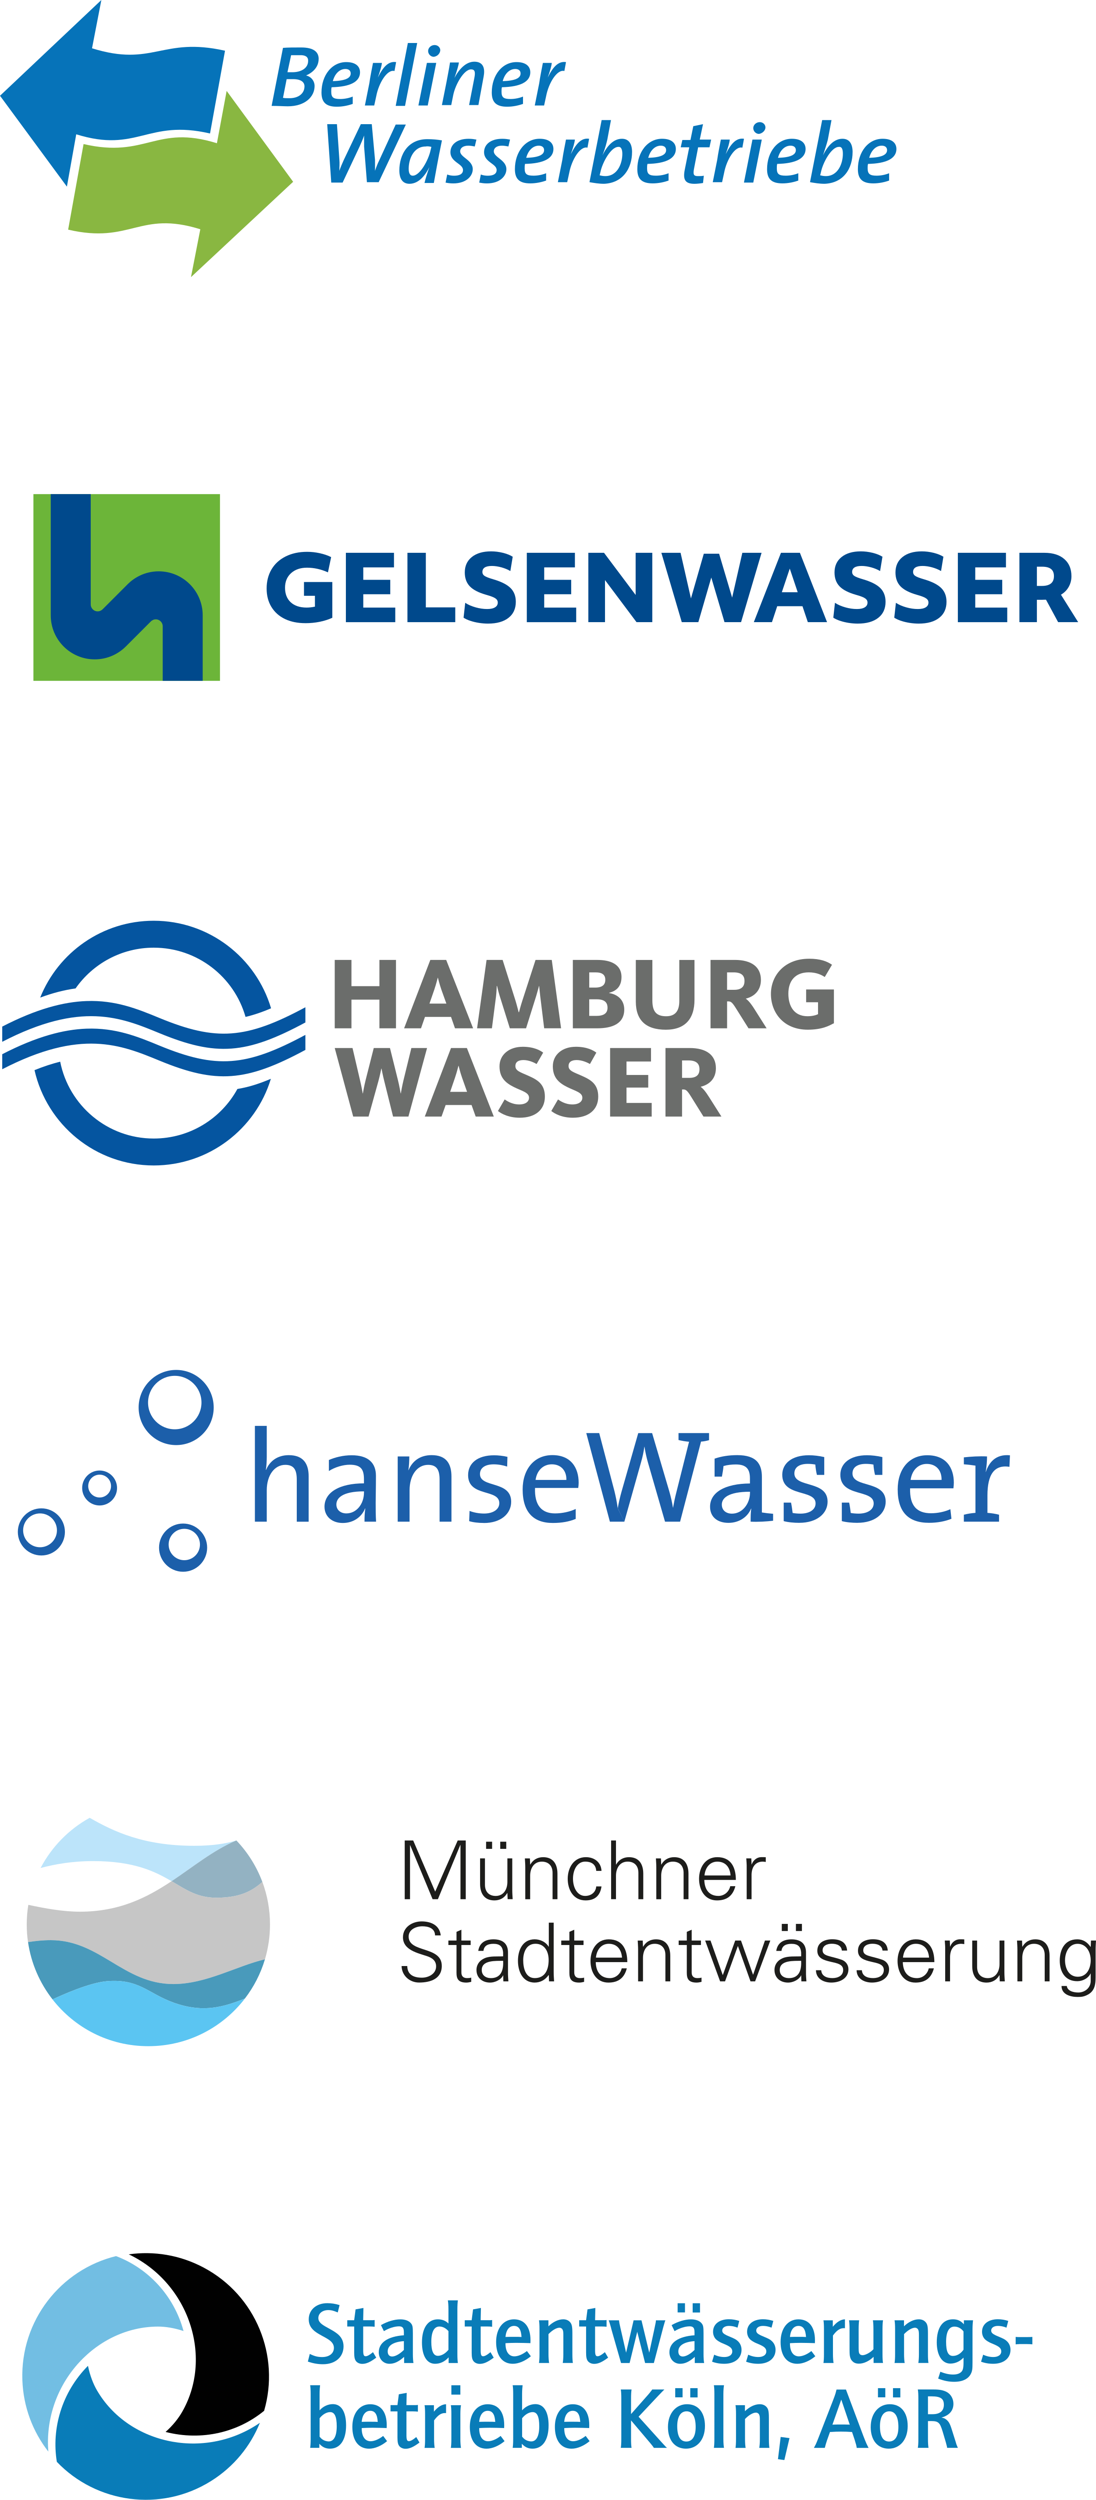 <?xml version="1.0" encoding="UTF-8"?>
<svg id="a" data-name="Ebene 1" xmlns="http://www.w3.org/2000/svg" width="173.57mm" height="395.57mm" viewBox="0 0 492 1121.29">
  <g>
    <g>
      <rect x="15" y="221.64" width="83.75" height="83.75" fill="#6cb539" stroke-width="0"/>
      <path d="M46.01,273.34c-.56.55-1.33.89-2.17.89-1.72,0-3.11-1.39-3.11-3.11v-49.48h-17.95v54.38c0,10.9,8.84,19.74,19.74,19.74,5.84,0,10.65-2.52,13.87-5.69,0,0,11.35-11.36,11.39-11.39.56-.53,1.31-.87,2.15-.87,1.72,0,3.11,1.39,3.11,3.11v24.46h17.95v-29.37c0-10.9-8.84-19.74-19.74-19.74-6.49,0-11.18,3.08-13.76,5.6l-11.46,11.46Z" fill="#00498c" stroke-width="0"/>
    </g>
    <g>
      <path d="M137.03,279.52c-3.46,0-6.5-.62-9.1-1.86-2.6-1.24-4.63-3.04-6.07-5.38-1.45-2.35-2.17-5.12-2.17-8.31s.73-6.11,2.19-8.57c1.46-2.47,3.56-4.4,6.32-5.79,2.75-1.39,5.98-2.09,9.69-2.09,1.88,0,3.78.21,5.69.63,1.91.42,3.6,1,5.07,1.74l-1.43,6.84c-3.08-1.39-6.22-2.09-9.41-2.09-2.97,0-5.36.82-7.16,2.46-1.8,1.64-2.7,3.82-2.7,6.55s.86,4.96,2.58,6.53c1.72,1.57,4.09,2.35,7.12,2.35,1.2,0,2.44-.14,3.72-.41v-4.87h-4.91v-6.18h12.72v16.04c-3.6,1.61-7.65,2.42-12.15,2.42Z" fill="#00498c" stroke-width="0"/>
      <path d="M155.26,247.96h21.6v6.55h-13.78v5.57h12.11v6.47h-12.11v5.98h14.36v6.55h-22.17v-31.11Z" fill="#00498c" stroke-width="0"/>
      <path d="M182.9,247.96h8.26v24.48h13.21v6.63h-21.47v-31.11Z" fill="#00498c" stroke-width="0"/>
      <path d="M219.07,279.72c-1.34,0-2.7-.11-4.09-.33-1.39-.22-2.69-.53-3.91-.94-1.21-.41-2.2-.87-2.97-1.39l.74-6.67c1.28.85,2.82,1.52,4.62,2.03,1.8.51,3.54.76,5.24.76,1.53,0,2.7-.25,3.52-.76.82-.5,1.23-1.22,1.23-2.15,0-.55-.17-1.01-.51-1.39-.34-.38-.89-.74-1.64-1.06-.75-.33-1.81-.68-3.17-1.06-3.35-.96-5.77-2.22-7.26-3.79-1.49-1.57-2.23-3.64-2.23-6.2,0-2.92,1.06-5.23,3.17-6.92,2.11-1.69,5-2.54,8.65-2.54,1.74,0,3.5.22,5.26.65s3.24,1.02,4.44,1.76l-1.06,6.43c-1.12-.68-2.45-1.23-3.99-1.66-1.54-.42-2.98-.63-4.31-.63-2.84,0-4.25.9-4.25,2.7,0,.74.32,1.32.96,1.76.64.44,1.89.93,3.74,1.47,3.68,1.06,6.32,2.38,7.91,3.95,1.59,1.57,2.39,3.64,2.39,6.2,0,3.08-1.1,5.48-3.29,7.2-2.2,1.72-5.26,2.58-9.18,2.58Z" fill="#00498c" stroke-width="0"/>
      <path d="M236.48,247.96h21.6v6.55h-13.78v5.57h12.11v6.47h-12.11v5.98h14.36v6.55h-22.17v-31.11Z" fill="#00498c" stroke-width="0"/>
      <path d="M264.12,247.96h7.03l14.19,18.91v-18.91h7.48v31.11h-7.08l-14.15-18.87v18.87h-7.48v-31.11Z" fill="#00498c" stroke-width="0"/>
      <path d="M296.88,247.96h8.63l4.66,20.47,5.77-20.06h6.87l5.85,19.69,4.58-20.1h8.63l-9.2,31.11h-7.44l-5.93-20.02-5.81,20.02h-7.44l-9.16-31.11Z" fill="#00498c" stroke-width="0"/>
      <path d="M350.57,247.96h8.51l12.19,31.11h-8.63l-2.41-7.16h-11.33l-2.37,7.16h-8.14l12.19-31.11ZM358.09,265.64l-3.56-10.6-3.56,10.6h7.12Z" fill="#00498c" stroke-width="0"/>
      <path d="M385.05,279.72c-1.34,0-2.7-.11-4.09-.33-1.39-.22-2.69-.53-3.91-.94-1.21-.41-2.2-.87-2.97-1.39l.74-6.67c1.28.85,2.82,1.52,4.62,2.03,1.8.51,3.54.76,5.24.76,1.53,0,2.7-.25,3.52-.76.82-.5,1.23-1.22,1.23-2.15,0-.55-.17-1.01-.51-1.39-.34-.38-.89-.74-1.64-1.06-.75-.33-1.81-.68-3.17-1.06-3.35-.96-5.77-2.22-7.26-3.79-1.49-1.57-2.23-3.64-2.23-6.2,0-2.92,1.06-5.23,3.17-6.92,2.11-1.69,5-2.54,8.65-2.54,1.74,0,3.5.22,5.26.65s3.24,1.02,4.44,1.76l-1.06,6.43c-1.12-.68-2.45-1.23-3.99-1.66-1.54-.42-2.98-.63-4.31-.63-2.84,0-4.25.9-4.25,2.7,0,.74.32,1.32.96,1.76.64.44,1.89.93,3.74,1.47,3.68,1.06,6.32,2.38,7.91,3.95,1.59,1.57,2.39,3.64,2.39,6.2,0,3.08-1.1,5.48-3.29,7.2-2.2,1.72-5.26,2.58-9.18,2.58Z" fill="#00498c" stroke-width="0"/>
      <path d="M412.41,279.72c-1.34,0-2.7-.11-4.09-.33-1.39-.22-2.69-.53-3.91-.94-1.21-.41-2.2-.87-2.97-1.39l.74-6.67c1.28.85,2.82,1.52,4.62,2.03,1.8.51,3.54.76,5.24.76,1.53,0,2.7-.25,3.52-.76.82-.5,1.23-1.22,1.23-2.15,0-.55-.17-1.01-.51-1.39-.34-.38-.89-.74-1.64-1.06-.75-.33-1.81-.68-3.17-1.06-3.35-.96-5.77-2.22-7.26-3.79-1.49-1.57-2.23-3.64-2.23-6.2,0-2.92,1.06-5.23,3.17-6.92,2.11-1.69,5-2.54,8.65-2.54,1.74,0,3.5.22,5.26.65,1.76.44,3.24,1.02,4.44,1.76l-1.06,6.43c-1.12-.68-2.45-1.23-3.99-1.66-1.54-.42-2.98-.63-4.31-.63-2.84,0-4.25.9-4.25,2.7,0,.74.32,1.32.96,1.76.64.44,1.89.93,3.74,1.47,3.68,1.06,6.32,2.38,7.91,3.95,1.59,1.57,2.39,3.64,2.39,6.2,0,3.08-1.1,5.48-3.29,7.2-2.2,1.72-5.26,2.58-9.18,2.58Z" fill="#00498c" stroke-width="0"/>
      <path d="M429.98,247.96h21.6v6.55h-13.78v5.57h12.11v6.47h-12.11v5.98h14.36v6.55h-22.17v-31.11Z" fill="#00498c" stroke-width="0"/>
      <path d="M457.62,247.96h11.21c3.82,0,6.8.94,8.94,2.8,2.14,1.87,3.21,4.44,3.21,7.72,0,1.72-.41,3.31-1.23,4.77-.82,1.46-1.98,2.63-3.48,3.5l7.73,12.32h-9l-5.44-10.07h-.63c-.26,0-.5,0-.74.02-.23.01-.39.02-.47.02h-2.25v10.03h-7.85v-31.11ZM465.47,262.82h2.25c3.6,0,5.4-1.46,5.4-4.38,0-1.45-.44-2.52-1.31-3.21-.87-.7-2.21-1.04-4.01-1.04h-2.33v8.64Z" fill="#00498c" stroke-width="0"/>
    </g>
  </g>
  <g>
    <path d="M94.28,59.88c-28.21-6.55-32.58,8.92-60.06.36l-4.19,23.48L0,42.95,45.5,0l-4.19,21.66c27.48,8.55,31.3-5.28,59.7,1.09l-6.73,37.13Z" fill="#0673b9" stroke-width="0"/>
    <path d="M37.49,64.61c28.21,6.55,32.4-8.92,59.88-.36l4.37-23.48,29.85,40.77-45.86,42.77,4.19-21.48c-27.48-8.55-31.12,6.73-59.33.18l6.92-38.4Z" fill="#89b741" stroke-width="0"/>
    <path d="M182.18,55.87h-4.55l-7.46,16.2c-.73,1.46-1.27,2.91-1.82,4.55h0v-4.91l-1.46-16.02h-4.91l-7.64,16.02c-.73,1.64-1.46,3.28-2,4.91h0c0-1.64.18-3.28,0-5.1l-1.09-15.83h-4.37l1.82,26.21h5.1l7.64-16.2c.73-1.64,1.46-3.28,2-4.91h0v4.91l1.27,16.02h5.28l12.19-25.84Z" fill="#0673b9" stroke-width="0"/>
    <path d="M193.65,65.88l-.36,1.46c-.91,4.37-4.73,11.47-8.01,11.47-1.09,0-1.82-.91-1.82-3.09,0-4.37,2.18-10.01,7.64-10.01.91-.18,1.82,0,2.55.18ZM198.38,62.97c-2-.36-4.37-.55-6.55-.55-8.74,0-12.56,6.92-12.56,14.01,0,4,1.64,6.01,4.55,6.01,4.55,0,7.46-4.55,8.92-7.46h0c-1.09,3.09-1.82,5.46-2.18,7.1h4.19c.91-4.91,1.64-9.46,3.64-19.11Z" fill="#0673b9" fill-rule="evenodd" stroke-width="0"/>
    <path d="M213.85,62.61c-1.09-.18-2-.36-3.46-.36-5.46,0-8.19,2.73-8.19,6.01,0,4.55,5.64,5.1,5.64,8.01,0,1.82-1.64,2.55-4,2.55-1.09,0-2.18-.18-3.09-.55l-.73,3.64c.91.18,2,.36,3.46.36,5.82,0,8.74-3.28,8.74-6.37,0-4.19-5.64-5.28-5.64-8.01,0-1.46,1.27-2.55,3.64-2.55.91,0,2,.18,2.91.36l.73-3.09Z" fill="#0673b9" stroke-width="0"/>
    <path d="M228.95,62.61c-1.09-.18-2-.36-3.46-.36-5.46,0-8.19,2.73-8.19,6.01,0,4.55,5.64,5.1,5.64,8.01,0,1.82-1.64,2.55-4,2.55-1.09,0-2.18-.18-3.09-.55l-.73,3.64c1.09.18,2,.36,3.46.36,5.82,0,8.74-3.28,8.74-6.37,0-4.19-5.64-5.28-5.64-8.01,0-1.46,1.27-2.55,3.64-2.55.91,0,2,.18,2.91.36l.73-3.09Z" fill="#0673b9" stroke-width="0"/>
    <path d="M244.24,67.34c0,2.18-2.55,3.28-8.01,3.46.73-2.91,2.73-5.46,5.64-5.46,1.46,0,2.37.73,2.37,2ZM248.43,66.79c0-2.37-1.64-4.55-6.19-4.55-6.37,0-11.1,5.82-11.1,13.65,0,4.37,2,6.37,6.92,6.37,2.55,0,5.1-.55,7.1-1.27v-3.28c-1.82.73-3.82,1.09-5.64,1.09-3.09,0-4-.73-4-3.28,0-.55,0-1.46.18-2,8.19-.18,12.74-2.37,12.74-6.73Z" fill="#0673b9" fill-rule="evenodd" stroke-width="0"/>
    <path d="M264.44,62.24c-3.64-.55-6.01,2.55-8.19,6.92h0c1.09-3.09,1.64-4.91,1.82-6.55h-4c-.55,2.91-1.27,6.37-1.64,9.1l-2,10.01h4.19l.91-4.19c1.09-5.82,4.91-12.19,8.19-11.28l.73-4Z" fill="#0673b9" stroke-width="0"/>
    <path d="M279.37,68.98c0,4.37-2.18,10.01-7.64,10.01-1.09,0-1.82-.18-2.55-.36l.36-1.46c.91-4.37,4.73-11.28,8.01-11.28,1.09-.18,1.82.91,1.82,3.09ZM283.74,68.25c0-4-1.64-6.01-4.55-6.01-3.82,0-6.73,3.28-8.74,7.46h0c1.46-3.82,1.82-5.64,2.18-7.1l1.64-8.74h-4.19l-5.46,27.85c2,.36,4.19.73,6.55.73,8.55-.36,12.56-7.1,12.56-14.2Z" fill="#0673b9" fill-rule="evenodd" stroke-width="0"/>
    <path d="M299.02,67.34c0,2.18-2.55,3.28-8.01,3.46.73-2.91,2.73-5.46,5.64-5.46,1.46,0,2.37.73,2.37,2ZM303.39,66.79c0-2.37-1.64-4.55-6.19-4.55-6.37,0-11.1,5.82-11.1,13.65,0,4.37,2,6.37,6.92,6.37,2.55,0,5.1-.55,7.1-1.27v-3.28c-1.82.73-3.82,1.09-5.64,1.09-3.09,0-4-.73-4-3.28,0-.55,0-1.46.18-2,8.19-.18,12.74-2.37,12.74-6.73Z" fill="#0673b9" fill-rule="evenodd" stroke-width="0"/>
    <path d="M319.23,62.61h-5.1l1.46-6.92-4.37.91-1.27,6.19h-3.64l-.73,3.28h3.82l-2,10.01c-.91,4.55.18,6.37,4.37,6.37,1.09,0,2.73-.18,3.82-.36l.36-3.28c-.73.18-1.64.18-2.73.18-1.82,0-2.18-.73-1.64-3.46l1.82-9.46h5.1l.73-3.46Z" fill="#0673b9" stroke-width="0"/>
    <path d="M333.97,62.24c-3.64-.55-6.01,2.55-8.19,6.92h0c1.09-3.09,1.64-4.91,1.82-6.55h-4c-.55,2.91-1.27,6.37-1.64,9.1l-2,10.01h4.19l.91-4.19c1.09-5.82,4.91-12.19,8.19-11.28l.73-4Z" fill="#0673b9" stroke-width="0"/>
    <path d="M341.97,62.61h-4.19l-3.82,19.29h4.19l3.82-19.29ZM343.61,57.15c0-1.27-1.09-2.37-2.55-2.37s-2.91,1.09-2.91,2.73c0,1.27,1.09,2.55,2.55,2.55,1.46-.18,2.91-1.46,2.91-2.91Z" fill="#0673b9" fill-rule="evenodd" stroke-width="0"/>
    <path d="M357.26,67.34c0,2.18-2.55,3.28-8.01,3.46.73-2.91,2.73-5.46,5.64-5.46,1.46,0,2.37.73,2.37,2ZM361.63,66.79c0-2.37-1.64-4.55-6.19-4.55-6.37,0-11.1,5.82-11.1,13.65,0,4.37,2,6.37,6.92,6.37,2.55,0,5.1-.55,7.1-1.27v-3.28c-1.82.73-3.82,1.09-5.64,1.09-3.09,0-4-.73-4-3.28,0-.55,0-1.46.18-2,8.19-.18,12.74-2.37,12.74-6.73Z" fill="#0673b9" fill-rule="evenodd" stroke-width="0"/>
    <path d="M378.37,68.98c0,4.37-2.18,10.01-7.64,10.01-1.09,0-1.82-.18-2.55-.36l.36-1.46c.91-4.37,4.73-11.28,8.01-11.28,1.27-.18,1.82.91,1.82,3.09ZM382.74,68.25c0-4-1.64-6.01-4.55-6.01-3.82,0-6.73,3.28-8.74,7.46h0c1.27-3.82,1.82-5.64,2.18-7.1l1.64-8.74h-4.19l-5.46,27.85c2,.36,4.19.73,6.55.73,8.74-.36,12.56-7.1,12.56-14.2Z" fill="#0673b9" fill-rule="evenodd" stroke-width="0"/>
    <path d="M398.21,67.34c0,2.18-2.55,3.28-8.01,3.46.73-2.91,2.73-5.46,5.64-5.46,1.46,0,2.37.73,2.37,2ZM402.4,66.79c0-2.37-1.64-4.55-6.19-4.55-6.37,0-11.1,5.82-11.1,13.65,0,4.37,2,6.37,6.92,6.37,2.55,0,5.1-.55,7.1-1.27v-3.28c-1.82.73-3.82,1.09-5.64,1.09-2.91,0-4-.73-4-3.28,0-.55,0-1.46.18-2,8.19-.18,12.74-2.37,12.74-6.73Z" fill="#0673b9" fill-rule="evenodd" stroke-width="0"/>
    <path d="M136.68,38.77c0,2.91-2.37,5.28-6.73,5.28-1.27,0-2.37,0-2.91-.18l1.64-8.37h2.91c3.46,0,5.1,1.27,5.1,3.28ZM138.32,27.3c0,3.28-3.09,5.1-7.1,5.1h-2.18l1.64-7.64h3.46c3.28-.18,4.19.91,4.19,2.55ZM143.05,26.39c0-3.28-2.55-5.1-7.83-5.1-3.09,0-6.01,0-8.19.18l-5.1,26.03c2.91,0,5.64.18,7.28.18,7.64,0,12.01-4.19,12.01-9.1,0-2.18-1.46-4.19-3.82-4.73h0c2.91-1.27,5.64-3.64,5.64-7.46Z" fill="#0673b9" fill-rule="evenodd" stroke-width="0"/>
    <path d="M157.43,32.94c0,2.18-2.55,3.28-8.01,3.46.73-2.91,2.73-5.46,5.64-5.46,1.46,0,2.37.73,2.37,2ZM161.61,32.4c0-2.37-1.64-4.55-6.19-4.55-6.37,0-11.1,5.82-11.1,13.65,0,4.37,2,6.37,6.92,6.37,2.55,0,5.1-.55,7.1-1.27v-3.28c-1.82.73-3.82,1.09-5.64,1.09-3.09,0-4-.73-4-3.28,0-.55,0-1.46.18-2,8.19-.18,12.74-2.37,12.74-6.73Z" fill="#0673b9" fill-rule="evenodd" stroke-width="0"/>
    <path d="M177.81,27.85c-3.64-.55-6.01,2.55-8.19,6.92h0c1.09-3.09,1.64-4.91,1.82-6.55h-4c-.55,2.91-1.27,6.37-1.64,9.1l-2,10.01h4.19l.91-4.19c1.09-5.82,4.91-12.19,8.19-11.28l.73-4Z" fill="#0673b9" stroke-width="0"/>
    <polygon points="187.28 19.29 183.09 19.29 177.63 47.5 181.82 47.5 187.28 19.29" fill="#0673b9" stroke-width="0"/>
    <path d="M195.83,28.21h-4.19l-3.82,19.11h4.19l3.82-19.11ZM197.65,22.57c0-1.27-1.09-2.37-2.55-2.37s-2.91,1.09-2.91,2.73c0,1.27,1.09,2.55,2.55,2.55,1.46-.18,2.73-1.27,2.91-2.91Z" fill="#0673b9" fill-rule="evenodd" stroke-width="0"/>
    <path d="M217.12,34.22c.73-3.82-.36-6.55-4.19-6.55s-6.92,3.46-8.92,7.28h0c1.27-3.64,1.82-5.64,2-6.92h-4c-.36,2.55-1.09,6.01-1.64,9.1l-2,10.01h4.19l.91-4.55c.91-4.55,4.73-11.47,8.01-11.47,1.64,0,2,1.09,1.46,3.82l-2.37,12.19h4.19l2.37-12.92Z" fill="#0673b9" stroke-width="0"/>
    <path d="M233.69,32.94c0,2.18-2.55,3.28-8.01,3.46.73-2.91,2.73-5.46,5.64-5.46,1.46,0,2.37.73,2.37,2ZM238.05,32.4c0-2.37-1.64-4.55-6.19-4.55-6.37,0-11.1,5.82-11.1,13.65,0,4.37,2,6.37,6.92,6.37,2.55,0,5.1-.55,7.1-1.27v-3.28c-1.82.73-3.82,1.09-5.64,1.09-3.09,0-4-.73-4-3.28,0-.55,0-1.46.18-2,8.19-.18,12.74-2.37,12.74-6.73Z" fill="#0673b9" fill-rule="evenodd" stroke-width="0"/>
    <path d="M254.07,27.85c-3.64-.55-6.01,2.55-8.19,6.92h0c1.09-3.09,1.64-4.91,1.82-6.55h-4c-.55,2.91-1.27,6.37-1.64,9.1l-2,10.01h4.19l.91-4.19c1.09-5.82,4.91-12.19,8.19-11.28l.73-4Z" fill="#0673b9" stroke-width="0"/>
  </g>
  <path id="b" data-name="path2600" d="M69.01,413c-23.11,0-42.87,14.26-50.97,34.47,5.81-2.16,11.06-3.44,15.88-4.11,7.74-11.05,20.57-18.28,35.09-18.28,19.58,0,36.11,13.11,41.21,31.06,3.64-.86,7.42-2.13,11.46-3.87-6.73-22.7-27.79-39.27-52.67-39.27ZM38.8,449.02c-10.22.37-22.34,3.48-37.8,11.46v6.82c35.33-18.26,53.27-11,70.56-3.87,25.51,10.51,38.92,9.51,65.53-4.8v-6.82c-26.61,14.32-40.01,15.31-65.53,4.8-9.72-4.01-19.63-8.06-32.76-7.59ZM38.8,461.41c-10.22.37-22.34,3.48-37.8,11.46v6.74c35.33-18.26,53.27-10.99,70.56-3.87,25.51,10.52,38.92,9.52,65.53-4.8v-6.74c-26.61,14.32-40.01,15.31-65.53,4.8-9.72-4.01-19.63-8.06-32.76-7.59ZM27.03,476.21c-3.6.9-7.43,2.14-11.54,3.8,5.53,24.47,27.38,42.76,53.52,42.76,24.76,0,45.76-16.35,52.59-38.88-5.36,2.3-10.29,3.81-15.03,4.57-7.27,13.28-21.36,22.23-37.57,22.23-20.79,0-38.1-14.82-41.98-34.47Z" fill="#0555a0" stroke-width="0"/>
  <path id="c" data-name="path2602" d="M363.19,430.04c-10.94,0-17.12,7.45-17.12,15.8s5.65,16.03,16.5,16.03c6.46,0,9.63-1.78,11.39-2.71.14-.04.29-.11.39-.15v-15.18h-12.47v5.73h5.34v5.34s-.11.03-.15.08c-.6.28-2.13.85-4.57.85-6,0-8.6-4.47-8.6-10.15s3.05-9.53,9.14-9.53c3.37,0,5.59,1.03,7.2,2.09l3.25-5.5c-2.17-1.52-5.22-2.71-10.3-2.71ZM150.26,430.58v30.67h7.51v-12.86h12.55v12.86h7.44v-30.67h-7.44v11.77h-12.55v-11.77h-7.51ZM193.17,430.58l-11.77,30.67h7.59l1.78-5.11h11.7l1.78,5.11h8.13l-12.08-30.67h-7.13ZM218.42,430.58l-4.26,30.67h6.66l1.86-14.41c.23-2.03.31-4.48.31-4.57h.15c0,.09.56,2.48,1.16,4.42l4.57,14.56h7.28l4.57-14.56c.64-2.12,1.19-4.23,1.24-4.42h.08c.04.19.19,2.23.46,4.49l1.78,14.48h7.59l-4.18-30.67h-7.28l-5.96,18.36c-.69,2.12-1.43,4.93-1.47,5.11h-.15c-.05-.18-.75-2.99-1.39-5.11l-5.81-18.36h-7.2ZM257.15,430.58v30.67h10.92c7.01,0,12.16-2.21,12.16-8.44,0-4.43-3.14-6.8-6.74-7.36v-.15c3.32-.83,5.5-2.94,5.5-7.05,0-5.86-5.17-7.67-10.84-7.67h-11ZM285.42,430.58v18.67c0,8.31,4.43,12.63,13.48,12.63,8.49,0,12.86-4.73,12.86-13.4v-17.89h-6.82v18.43c0,4.24-1.64,6.82-5.89,6.82-4.57,0-6.2-2.28-6.2-7.13v-18.12h-7.44ZM318.96,430.58v30.67h7.44v-12.08h.39c1.25,0,1.78.19,3.72,3.33l5.5,8.75h8.13l-5.5-8.68c-1.66-2.63-2.87-3.93-3.8-4.57v-.08c3.41-.83,6.74-3.33,6.74-8.37,0-5.91-4.3-8.98-11.77-8.98h-10.84ZM264.51,436.16h2.87c2.87,0,4.34,1.02,4.34,3.33s-1.43,3.49-4.57,3.49h-2.63v-6.82ZM326.39,436.16h2.94c3.37,0,4.88,1.29,4.88,3.87s-1.47,3.95-4.57,3.95h-3.25v-7.82ZM196.5,438.56h.08c.05.13.63,2.71,1.55,5.34l2.25,6.27h-7.59l2.17-6.27c.88-2.58,1.5-5.21,1.55-5.34ZM264.51,448.24h3.41c3.23,0,4.8,1.21,4.8,3.8s-1.85,3.64-5.03,3.64h-3.18v-7.44ZM234.53,469.54c-5.77,0-10.3,3.4-10.3,8.75,0,5.03,2.64,7.4,6.43,9.29,3.6,1.8,6.82,2.4,6.82,4.8,0,1.75-1.51,3.02-4.42,3.02-3.37,0-5.82-1.78-6.51-2.25l-3.02,5.19c1.38,1.11,4.68,3.02,9.76,3.02,7.11,0,11.31-3.63,11.31-9.45s-3.53-7.65-7.59-9.45c-3.27-1.47-5.65-2.09-5.65-4.26,0-1.85,1.33-2.71,3.64-2.71,2.44,0,4.82,1.14,5.89,1.78l2.94-5.11c-1.38-1.02-4.13-2.63-9.29-2.63ZM258.39,469.54c-5.77,0-10.22,3.4-10.22,8.75,0,5.03,2.64,7.4,6.43,9.29,3.6,1.8,6.82,2.4,6.82,4.8,0,1.75-1.58,3.02-4.49,3.02-3.37,0-5.74-1.78-6.43-2.25l-3.02,5.19c1.39,1.11,4.6,3.02,9.68,3.02,7.11,0,11.39-3.63,11.39-9.45s-3.53-7.65-7.59-9.45c-3.27-1.47-5.73-2.09-5.73-4.26,0-1.85,1.33-2.71,3.64-2.71,2.44,0,4.9,1.14,5.96,1.78l2.87-5.11c-1.38-1.02-4.13-2.63-9.29-2.63ZM150.26,470.09l8.29,30.75h6.89l4.42-15.88c.69-2.53,1.27-5.42,1.32-5.65h.08c.05.23.59,3.12,1.24,5.65l3.95,15.88h6.89l8.37-30.75h-7.05l-3.56,14.56c-.6,2.49-1.12,5.49-1.16,5.81h-.08c-.05-.28-.59-3.46-1.24-6.04l-3.56-14.33h-7.28l-3.64,14.33c-.64,2.49-1.19,5.72-1.24,6.04h-.08c-.05-.32-.56-3.24-1.16-5.73l-3.41-14.64h-7.98ZM202.46,470.09l-11.77,30.75h7.51l1.86-5.19h11.62l1.86,5.19h8.13l-12.08-30.75h-7.13ZM273.88,470.09v30.75h18.67v-6.12h-11.31v-6.89h9.76v-5.65h-9.76v-6.04h11v-6.04h-18.36ZM298.74,470.09v30.75h7.44v-12.16h.39c1.25,0,1.78.19,3.72,3.33l5.5,8.83h8.06l-5.5-8.68c-1.66-2.63-2.79-3.93-3.72-4.57v-.15c3.41-.83,6.74-3.26,6.74-8.29,0-5.91-4.3-9.06-11.77-9.06h-10.84ZM306.18,475.66h2.94c3.37,0,4.88,1.37,4.88,3.95s-1.48,3.87-4.57,3.87h-3.25v-7.82ZM205.79,478.06h.08c.05.13.63,2.71,1.55,5.34l2.25,6.35h-7.59l2.17-6.35c.88-2.58,1.5-5.21,1.55-5.34Z" fill="#6b6d6b" stroke-width="0"/>
  <g>
    <path d="M133.22,682.55v-18.84c0-4.23-1.14-6.65-5.15-6.65-4.85,0-8.32,4.65-8.32,11.42v14.07h-5.33v-42.97h5.33v13.83c0,1.82-.12,4.24-.41,5.89h.12c1.61-3.95,5.14-6.59,10.17-6.59,6.71,0,8.92,4.06,8.92,9.42v20.43h-5.33Z" fill="#1c5faa" stroke-width="0"/>
    <path d="M163.39,668.95c-9.88,0-12.39,3.12-12.39,5.89,0,2.41,1.86,4,4.49,4,4.55,0,7.9-4.24,7.9-9.36v-.53h0ZM163.63,682.55c0-2.06.06-4.06.36-5.88l-.12-.07v.07c-1.5,3.71-5.15,6.47-10,6.47s-8.2-2.94-8.2-7.3c0-6.47,6.76-10.48,17.71-10.48v-1.82c0-4.36-1.25-6.54-6.4-6.54-2.87,0-6.64,1.06-9.34,2.83v-4.95c2.75-1.17,6.23-2.12,10.23-2.12,7.54,0,10.89,3.53,10.89,9.18,0,5.94-.12,9.19-.12,12.19,0,2.53,0,5.47.18,8.42h-5.21Z" fill="#1c5faa" stroke-width="0"/>
    <path d="M197.33,682.55v-18.84c0-4.23-1.14-6.65-5.15-6.65-4.91,0-8.32,4.65-8.32,11.42v14.07h-5.33v-29.26h5.21c0,1.71-.12,4.42-.42,6.12l.06.06c1.68-4.07,5.15-6.77,10.36-6.77,6.7,0,8.92,3.95,8.92,9.6v20.25h-5.33Z" fill="#1c5faa" stroke-width="0"/>
    <path d="M217.2,683.13c-2.45,0-4.91-.29-6.59-.82l.18-4.59c1.92.77,4.31,1.18,6.52,1.18,4.13,0,6.83-1.89,6.83-4.65,0-6.59-14.01-2.59-14.01-12.59,0-5.3,4.19-8.89,11.67-8.89,1.8,0,4.01.23,5.99.7l-.12,4.36c-2.03-.65-4.01-1-6.05-1-3.77,0-6.16,1.53-6.16,4.36,0,6.36,14.01,2.77,14.01,12.42,0,5.42-4.67,9.54-12.27,9.54" fill="#1c5faa" stroke-width="0"/>
    <path d="M247.72,656.82c-3.89,0-6.71,2.77-7.3,7.01h13.83c.12-4.12-2.39-7.01-6.52-7.01M259.57,667.42h-19.39c-.3,7.88,3.05,11.42,8.98,11.42,3.41,0,6.89-.83,9.28-2v4.47c-2.87,1.18-6.11,1.82-10.3,1.82-8.62,0-13.52-4.77-13.52-15.07,0-8.71,4.91-15.37,13.34-15.37s11.8,5.77,11.8,12.36c0,.77-.06,1.41-.18,2.36" fill="#1c5faa" stroke-width="0"/>
    <path d="M280.31,682.55h-6.53l-10.6-39.74h5.81l6.82,25.96c.6,2.47,1.08,4.77,1.5,7.77v.06-.06" fill="#1c5faa" stroke-width="0"/>
    <path d="M277.32,676.54c.42-2.53,1.05-5.18,1.71-7.53l7.48-26.19h6.23l7.78,26.37c.6,2.12,1.2,4.65,1.56,7.06h.06c.42-2.3.83-4.36,1.38-6.48l5.8-23.08c-1.62-.12-3.29-.41-4.73-.77v-3.12h13.71v3.18c-.96.3-2.46.59-3.6.65l-9.4,35.91h-6.77l-7.72-26.73c-.66-2.29-1.14-4.65-1.5-6.88h-.06c-.3,2.29-.78,4.53-1.44,6.83l-7.54,26.79" fill="#1c5faa" stroke-width="0"/>
    <path d="M336.66,669.12c-9.88,0-12.63,2.89-12.63,5.77,0,2.47,1.8,4.06,4.55,4.06,4.85,0,8.09-4.71,8.09-9.3v-.53h0ZM336.96,682.55c0-2.06,0-4.18.3-5.83h-.12c-1.44,3.59-5.21,6.36-10.12,6.36s-8.27-2.59-8.27-7.24c0-6.41,6.65-10.36,17.9-10.42v-2.24c0-4.12-1.5-6.3-6.35-6.3-1.79,0-3.83.23-5.51.7-.12,1.48-.42,3.12-.72,4.77h-3.29v-8.06c2.81-1,6.28-1.59,10.17-1.59,8.62,0,11.07,3.95,11.07,9.77v15.95c1.44.23,3.41.47,5.03.59v3.12c-2.81.35-6.95.59-10.12.41" fill="#1c5faa" stroke-width="0"/>
    <path d="M358.81,683.07c-2.34,0-5.03-.24-7-.77v-8.3h3.29c.3,1.41.54,3.12.72,4.65,1.02.18,2.34.29,3.53.29,4.02,0,6.77-1.76,6.77-4.59,0-6.48-14.96-2.65-14.96-12.83,0-5,4.19-8.77,11.97-8.77,2.09,0,4.61.29,6.88.82v8h-3.29c-.36-1.47-.6-3.12-.72-4.65-1.02-.18-2.21-.3-3.35-.3-4.01,0-6.05,1.65-6.05,4.3,0,6.59,14.91,2.94,14.91,12.66,0,5.3-4.79,9.48-12.69,9.48" fill="#1c5faa" stroke-width="0"/>
    <path d="M384.9,683.07c-2.33,0-5.03-.24-7-.77v-8.3h3.29c.3,1.41.54,3.12.72,4.65,1.02.18,2.34.29,3.53.29,4.01,0,6.76-1.76,6.76-4.59,0-6.48-14.96-2.65-14.96-12.83,0-5,4.19-8.77,11.97-8.77,2.1,0,4.61.29,6.88.82v8h-3.29c-.36-1.47-.6-3.12-.72-4.65-1.02-.18-2.22-.3-3.35-.3-4.01,0-6.05,1.65-6.05,4.3,0,6.59,14.91,2.94,14.91,12.66,0,5.3-4.79,9.48-12.69,9.48" fill="#1c5faa" stroke-width="0"/>
    <path d="M416.03,656.64c-3.89,0-6.65,2.88-7.25,7.19h13.89c.12-4.3-2.45-7.19-6.64-7.19M428,667.59h-19.45c-.24,7.83,3.05,11.18,9.4,11.18,3.05,0,6.29-.7,8.68-1.83l.48,4.3c-2.87,1.18-6.34,1.82-10.06,1.82-9.16,0-14.07-4.71-14.07-15.01,0-8.77,4.85-15.3,13.29-15.3s11.91,5.59,11.91,12.3c0,.71-.06,1.53-.18,2.53" fill="#1c5faa" stroke-width="0"/>
    <path d="M453.14,657.94c-6.82-1.06-9.87,3.47-9.87,12.83v7.83c1.79.12,3.65.41,5.21.83v3.12h-15.8v-3.12c1.56-.42,3.41-.71,5.21-.83v-21.19c-1.44-.23-3.47-.47-5.21-.59v-3.12c2.99-.35,7.12-.59,10.41-.41,0,1.83-.18,4.54-.6,6.95h.06c1.31-4.06,4.3-8.12,10.83-7.47l-.24,5.18h0Z" fill="#1c5faa" stroke-width="0"/>
    <path d="M79.08,614.48c-9.29,0-16.85,7.56-16.85,16.86s7.56,16.86,16.85,16.86,16.85-7.56,16.85-16.86-7.56-16.86-16.85-16.86h0ZM78.45,641.11c-6.62,0-11.99-5.37-11.99-11.99s5.37-11.99,11.99-11.99,11.99,5.37,11.99,11.99-5.37,11.99-11.99,11.99h0Z" fill="#1c5faa" stroke-width="0"/>
    <path d="M82.19,683.39c-5.96,0-10.8,4.85-10.8,10.81s4.85,10.81,10.8,10.81,10.8-4.85,10.8-10.81-4.84-10.81-10.8-10.81h0ZM82.73,699.83c-3.88,0-7.03-3.15-7.03-7.04s3.15-7.04,7.03-7.04,7.03,3.15,7.03,7.04-3.15,7.04-7.03,7.04h0Z" fill="#1c5faa" stroke-width="0"/>
    <path d="M18.57,676.57c-5.83,0-10.57,4.74-10.57,10.57s4.74,10.57,10.57,10.57,10.57-4.74,10.57-10.57-4.74-10.57-10.57-10.57h0ZM17.97,694.02c-4.19,0-7.59-3.4-7.59-7.59s3.4-7.59,7.59-7.59,7.59,3.4,7.59,7.59-3.4,7.59-7.59,7.59h0Z" fill="#1c5faa" stroke-width="0"/>
    <path d="M44.71,659.6c-4.32,0-7.83,3.52-7.83,7.84s3.51,7.84,7.83,7.84,7.83-3.52,7.83-7.84-3.51-7.84-7.83-7.84h0ZM44.72,671.7c-2.83,0-5.12-2.29-5.12-5.12s2.29-5.12,5.12-5.12,5.12,2.29,5.12,5.12-2.29,5.12-5.12,5.12h0Z" fill="#1c5faa" stroke-width="0"/>
  </g>
  <g>
    <path d="M198.32,881.81c0-9.08-14.88-5.69-14.88-13.17,0-3.21,3.39-4.6,6.13-4.6s5.65.84,5.73,4.09h2.55c-.58-5.07-5.11-6.28-8.57-6.28-4.16,0-8.39,2.52-8.39,7.11,0,5.69,6.49,7.04,10.76,8.46,2.23.73,4.12,1.97,4.12,4.6,0,3.35-3.39,5.07-6.35,5.07-3.54,0-6.53-1.17-6.6-5.22h-2.55c.11,4.34,3.65,7.4,7.84,7.4,5.29,0,10.21-1.75,10.21-7.48" fill="#1d1d1b" stroke-width="0"/>
    <path d="M204.93,883.86c0,2.48-.26,5.43,4.38,5.43.73,0,1.53-.15,2.23-.33v-1.9c-.58.18-1.24.22-1.9.22-1.68,0-2.55-.91-2.52-2.59v-12.25h4.16v-2.01h-4.16v-4.85l-2.19.95v3.9h-3.65v2.01h3.65v11.42Z" fill="#1d1d1b" stroke-width="0"/>
    <path d="M225.86,877.51c-2.66.15-5.84-.22-8.28.84-2.19.91-3.69,2.81-3.69,5.29,0,3.57,2.7,5.65,6.09,5.65,2.48,0,4.92-1.46,5.73-2.99l.11-.25h.07l.07,2.7h2.26c-.07-1.24-.22-2.7-.18-4.12v-8.68c.07-4.19-2.45-6.06-6.49-6.06-3.5,0-6.31,1.42-6.86,5.18h2.33c.29-2.48,2.19-3.17,4.49-3.17,2.59,0,4.12.95,4.34,3.94v1.68ZM216.26,883.64c0-4.6,6.49-4.01,9.59-4.12.22,3.83-.69,7.77-5.47,7.77-2.22,0-4.12-1.17-4.12-3.65" fill="#1d1d1b" fill-rule="evenodd" stroke-width="0"/>
    <path d="M246.47,888.74h2.26c-.07-1.24-.18-2.7-.18-4.12v-22.21h-2.19v10.72l-.07.07c-1.28-2.15-3.83-3.32-6.27-3.32-5.43,0-7.51,4.89-7.51,9.63s2.08,9.77,7.51,9.77c2.55,0,4.78-1.21,6.27-3.39l.07.15.11,2.7ZM246.29,879.15c0,4.16-1.46,8.13-6.24,8.13-4.2,0-5.18-4.63-5.18-8.03s1.35-7.37,5.51-7.37,5.91,3.54,5.91,7.26" fill="#1d1d1b" fill-rule="evenodd" stroke-width="0"/>
    <path d="M255.6,883.86c0,2.48-.26,5.43,4.38,5.43.73,0,1.53-.15,2.23-.33v-1.9c-.58.18-1.24.22-1.9.22-1.68,0-2.55-.91-2.52-2.59v-12.25h4.16v-2.01h-4.16v-4.85l-2.19.95v3.9h-3.65v2.01h3.65v11.42Z" fill="#1d1d1b" stroke-width="0"/>
    <path d="M267.52,878.09c.29-3.21,2.19-6.2,5.76-6.2,3.79,0,5.69,2.66,5.94,6.2h-11.71ZM281.6,880.1c0-5.73-2.23-10.21-8.35-10.21-5.43,0-8.17,4.74-8.17,9.7s2.55,9.7,8.02,9.7c4.41,0,7.15-2.01,8.28-6.38h-2.3c-.55,2.52-2.7,4.38-5.29,4.38-4.49,0-6.27-3.28-6.35-7.18h14.15Z" fill="#1d1d1b" fill-rule="evenodd" stroke-width="0"/>
    <path d="M288.64,878.2c0-3.28,1.64-6.31,5.25-6.31,2.99,0,4.81,1.86,4.81,5.03v11.82h2.19v-11.45c0-2.11-.47-7.4-6.45-7.4-2.37,0-4.45,1.06-5.73,3.32l-.07-.07-.11-2.7h-2.26c.07,1.24.18,2.7.18,4.12v14.19h2.19v-10.54Z" fill="#1d1d1b" stroke-width="0"/>
    <path d="M308.31,883.86c0,2.48-.26,5.43,4.38,5.43.73,0,1.53-.15,2.23-.33v-1.9c-.58.18-1.24.22-1.9.22-1.68,0-2.55-.91-2.52-2.59v-12.25h4.16v-2.01h-4.16v-4.85l-2.19.95v3.9h-3.65v2.01h3.65v11.42Z" fill="#1d1d1b" stroke-width="0"/>
    <polygon points="318.95 870.43 316.55 870.43 323.26 888.74 325.48 888.74 331.21 872.95 331.28 872.95 336.9 888.74 338.98 888.74 345.8 870.43 343.39 870.43 338.1 885.72 338.03 885.72 332.63 870.43 330.04 870.43 324.5 885.86 324.43 885.86 318.95 870.43" fill="#1d1d1b" stroke-width="0"/>
    <path d="M359.63,877.51c-2.66.15-5.84-.22-8.28.84-2.19.91-3.68,2.81-3.68,5.29,0,3.57,2.7,5.65,6.09,5.65,2.48,0,4.92-1.46,5.73-2.99l.11-.25h.07l.07,2.7h2.26c-.07-1.24-.22-2.7-.18-4.12v-8.68c.07-4.19-2.45-6.05-6.49-6.05-3.5,0-6.31,1.42-6.86,5.18h2.34c.29-2.48,2.19-3.17,4.49-3.17,2.59,0,4.12.95,4.34,3.94v1.68ZM350.04,883.64c0-4.6,6.49-4.01,9.59-4.12.22,3.83-.69,7.77-5.47,7.77-2.23,0-4.12-1.17-4.12-3.64M353.65,862.96h-2.7v3.21h2.7v-3.21ZM359.99,862.96h-2.7v3.21h2.7v-3.21Z" fill="#1d1d1b" fill-rule="evenodd" stroke-width="0"/>
    <path d="M366.9,874.99c0,3.39,2.92,4.23,5.8,4.92,2.92.66,5.8,1.09,5.8,3.72s-2.44,3.65-4.78,3.65c-2.48,0-4.89-.8-5.07-3.54h-2.37c.07,4.05,3.72,5.54,6.89,5.54,3.87,0,7.7-1.86,7.7-5.98,0-1.97-1.21-3.61-3.1-4.27-4.96-1.75-8.5-1.5-8.5-4.2,0-2.15,2.08-2.96,4.12-2.96,2.26,0,4.3.77,4.52,3.06h2.37c-.29-3.86-3.21-5.07-6.67-5.07-3.21,0-6.71,1.31-6.71,5.11" fill="#1d1d1b" stroke-width="0"/>
    <path d="M385.15,874.99c0,3.39,2.92,4.23,5.8,4.92,2.92.66,5.8,1.09,5.8,3.72s-2.44,3.65-4.78,3.65c-2.48,0-4.89-.8-5.07-3.54h-2.37c.07,4.05,3.72,5.54,6.89,5.54,3.87,0,7.7-1.86,7.7-5.98,0-1.97-1.21-3.61-3.1-4.27-4.96-1.75-8.5-1.5-8.5-4.2,0-2.15,2.08-2.96,4.12-2.96,2.26,0,4.3.77,4.52,3.06h2.37c-.29-3.86-3.21-5.07-6.67-5.07-3.21,0-6.71,1.31-6.71,5.11" fill="#1d1d1b" stroke-width="0"/>
    <path d="M405.36,878.09c.29-3.21,2.19-6.2,5.76-6.2,3.79,0,5.69,2.66,5.94,6.2h-11.71ZM419.44,880.1c0-5.73-2.23-10.21-8.35-10.21-5.43,0-8.17,4.74-8.17,9.7s2.55,9.7,8.02,9.7c4.41,0,7.15-2.01,8.28-6.38h-2.3c-.55,2.52-2.7,4.38-5.29,4.38-4.49,0-6.27-3.28-6.35-7.18h14.15Z" fill="#1d1d1b" fill-rule="evenodd" stroke-width="0"/>
    <path d="M426.49,877.73c.07-3.5,1.79-5.84,5.03-5.84.44,0,.91.11,1.35.15v-2.12c-.73-.04-1.46-.07-2.19-.04-1.82.07-3.47,1.39-4.12,3.25h-.07l-.11-2.7h-2.26c.07,1.24.22,2.7.18,4.12v14.19h2.19v-11.01Z" fill="#1d1d1b" stroke-width="0"/>
    <path d="M448.69,880.98c0,3.28-1.64,6.31-5.25,6.31-2.99,0-4.81-1.86-4.81-5.03v-11.82h-2.19v11.45c0,2.11.47,7.4,6.45,7.4,2.37,0,4.45-1.06,5.73-3.32l.07.07.11,2.7h2.26c-.07-1.24-.18-2.7-.18-4.12v-14.19h-2.19v10.54Z" fill="#1d1d1b" stroke-width="0"/>
    <path d="M458.91,878.2c0-3.28,1.64-6.31,5.25-6.31,2.99,0,4.81,1.86,4.81,5.03v11.82h2.19v-11.45c0-2.11-.47-7.4-6.45-7.4-2.37,0-4.45,1.06-5.73,3.32l-.07-.07-.11-2.7h-2.26c.07,1.24.18,2.7.18,4.12v14.19h2.19v-10.54Z" fill="#1d1d1b" stroke-width="0"/>
    <path d="M489.63,873.13l-.07.15c-1.46-2.12-3.35-3.39-6.02-3.39-5.58,0-7.81,4.59-7.81,9.56s2.37,9.22,7.88,9.22c2.37,0,4.89-1.27,5.94-3.43h.07v3.43c-.07,3.07-2.7,5.07-5.54,5.07-2.33,0-4.92-.73-5.18-2.92h-2.37c0,3.79,3.94,4.92,7.26,4.92,1.72,0,2.7-.15,4.16-.84,4.05-1.9,3.87-5.73,3.87-9.37v-10.98c0-1.42.11-2.88.18-4.12h-2.26l-.11,2.7ZM489.63,879.19c0,3.57-1.6,7.48-5.8,7.48s-5.73-4.05-5.73-7.4,1.68-7.37,5.65-7.37,5.87,3.79,5.87,7.3" fill="#1d1d1b" fill-rule="evenodd" stroke-width="0"/>
    <polygon points="184.06 851.89 184.06 827.67 184.13 827.67 194.2 851.89 196.57 851.89 206.63 827.56 206.71 827.56 206.71 851.89 209.08 851.89 209.08 825.55 205.47 825.55 195.36 848.49 185.48 825.55 181.68 825.55 181.68 851.89 184.06 851.89" fill="#1d1d1b" stroke-width="0"/>
    <path d="M227.77,844.12c0,3.28-1.64,6.31-5.25,6.31-2.99,0-4.82-1.86-4.82-5.03v-11.82h-2.19v11.45c0,2.11.48,7.4,6.46,7.4,2.37,0,4.45-1.06,5.73-3.32l.07.07.11,2.7h2.26c-.07-1.24-.18-2.7-.18-4.12v-14.19h-2.19v10.54ZM220.91,826.1h-2.7v3.21h2.7v-3.21ZM227.26,826.1h-2.7v3.21h2.7v-3.21Z" fill="#1d1d1b" fill-rule="evenodd" stroke-width="0"/>
    <path d="M237.99,841.35c0-3.28,1.64-6.31,5.25-6.31,2.99,0,4.81,1.86,4.81,5.03v11.82h2.19v-11.45c0-2.11-.47-7.4-6.45-7.4-2.37,0-4.45,1.06-5.73,3.32l-.07-.07-.11-2.7h-2.26c.07,1.24.18,2.7.18,4.12v14.19h2.19v-10.54Z" fill="#1d1d1b" stroke-width="0"/>
    <path d="M270.02,839.19c-.18-3.9-3.25-6.16-7-6.16-5.43,0-8.17,4.74-8.17,9.7s2.55,9.7,8.02,9.7c4.16,0,6.56-2.08,7.15-6.28h-2.37c-.18,2.52-2.15,4.27-5,4.27-3.36,0-5.43-3.54-5.43-7.73s2.08-7.66,5.43-7.66c3.03,0,4.81,1.35,5,4.16h2.37Z" fill="#1d1d1b" stroke-width="0"/>
    <path d="M276.52,825.55h-2.19v26.33h2.19v-10.54c0-3.28,1.64-6.31,5.25-6.31,2.99,0,4.81,1.86,4.81,5.04v11.82h2.19v-11.45c0-2.12-.47-7.4-6.45-7.4-2.37,0-4.45,1.06-5.73,3.32h-.07v-10.8Z" fill="#1d1d1b" stroke-width="0"/>
    <path d="M296.81,841.35c0-3.28,1.64-6.31,5.25-6.31,2.99,0,4.81,1.86,4.81,5.03v11.82h2.19v-11.45c0-2.11-.47-7.4-6.45-7.4-2.37,0-4.45,1.06-5.73,3.32l-.07-.07-.11-2.7h-2.26c.07,1.24.18,2.7.18,4.12v14.19h2.19v-10.54Z" fill="#1d1d1b" stroke-width="0"/>
    <path d="M316.25,841.24c.29-3.21,2.19-6.2,5.76-6.2,3.79,0,5.69,2.66,5.94,6.2h-11.71ZM330.33,843.24c0-5.73-2.23-10.21-8.35-10.21-5.43,0-8.17,4.74-8.17,9.7s2.55,9.7,8.02,9.7c4.41,0,7.15-2.01,8.28-6.38h-2.3c-.55,2.52-2.7,4.37-5.29,4.37-4.49,0-6.27-3.28-6.35-7.18h14.15Z" fill="#1d1d1b" fill-rule="evenodd" stroke-width="0"/>
    <path d="M337.38,840.87c.07-3.5,1.79-5.84,5.03-5.84.44,0,.91.11,1.35.15v-2.12c-.73-.03-1.46-.07-2.19-.03-1.82.07-3.47,1.38-4.12,3.25h-.07l-.11-2.7h-2.26c.07,1.24.22,2.7.18,4.12v14.19h2.19v-11.01Z" fill="#1d1d1b" stroke-width="0"/>
    <path d="M18.22,837.89c4.98-9.49,12.67-17.34,22.04-22.51,10.87,6.22,24.24,12.55,46.88,12.55,8.6,0,14.27-.99,18.97-2.39h0c-10.55,4.49-19.31,11.79-29.08,18.28-7.45-4.36-16.79-9.02-35.22-9.02-9.36,0-17.03,1.35-23.59,3.09" fill="#bce4fa" stroke-width="0"/>
    <path d="M106.1,825.53c5.06,5.29,9.06,11.6,11.67,18.6-4.37,3.88-9.74,7.1-20.7,7.1-8.45,0-13.52-3.59-20.05-7.41,9.77-6.49,18.53-13.79,29.08-18.29" fill="#93b2c2" stroke-width="0"/>
    <path d="M118.93,878.86c-12.73,3-26.38,11.1-41.11,11.1-22.45,0-32.82-19.69-55.08-19.69-3.48,0-6.85.35-10.17.87-.38-2.58-.57-5.23-.57-7.91,0-3,.24-5.94.71-8.81,7.76,1.66,15.67,3.07,23.16,3.07,17.71,0,30.07-6.32,41.15-13.68,6.53,3.82,11.6,7.41,20.05,7.41,10.96,0,16.33-3.23,20.7-7.11,2.22,5.95,3.43,12.39,3.43,19.11,0,5.43-.79,10.68-2.27,15.63" fill="#c6c6c6" stroke-width="0"/>
    <path d="M118.93,878.86c-1.92,6.44-5,12.38-8.99,17.58-.71.28-1.41.56-2.11.82-9.38,3.56-17.95,5.26-29.72,1.08-11.72-4.16-15.54-10.84-30.09-9.68-7.84.62-20.39,6.26-24.37,8.14l-.07.03c-5.71-7.3-9.6-16.1-11-25.7,3.31-.51,6.69-.87,10.17-.87,22.26,0,32.64,19.69,55.08,19.69,14.73,0,28.38-8.1,41.11-11.1" fill="#499abb" stroke-width="0"/>
    <path d="M109.94,896.44c-9.98,13-25.68,21.38-43.34,21.38s-33.04-8.21-43.03-20.99l.07-.03c3.99-1.88,16.53-7.51,24.37-8.14,14.55-1.17,18.38,5.52,30.09,9.68,11.78,4.18,20.34,2.48,29.72-1.08.7-.27,1.4-.54,2.11-.82" fill="#5bc5f2" stroke-width="0"/>
  </g>
  <g>
    <path d="M25.51,1104.26c17.73,18.54,46.6,22.75,69.21,8.62,10.29-6.43,17.73-15.69,21.95-26.14-.65.45-1.32.89-2,1.31-24.59,15.37-57.44,7.77-71.17-15.91-1.64-2.83-3.12-6.6-4.01-10.95-11.83,11.95-16.41,28.19-13.98,43.06" fill="#097cb8" stroke-width="0"/>
    <path d="M118.56,1081.37c7.19-24.62-3.6-51.73-27.13-64.24-10.71-5.7-22.45-7.51-33.61-5.94.72.34,1.43.7,2.13,1.07,25.61,13.62,35.45,45.86,21.81,69.6-1.63,2.84-4.11,6.04-7.43,8.99,16.45,4.19,32.57.07,44.23-9.48" fill="#010101" stroke-width="0"/>
    <path d="M52.11,1011.97c-24.92,6.08-43,28.98-42.07,55.62.42,12.12,4.72,23.2,11.66,32.08-.06-.79-.11-1.58-.14-2.38-1.01-28.98,21.99-53.65,49.37-53.7,3.27,0,7.24.59,11.46,2-4.38-16.2-16.18-28.28-30.28-33.61" fill="#72bee3" stroke-width="0"/>
    <path d="M143.47,1092.98v-8.28c1.37-1.73,3.14-2.75,4.75-2.75,2,0,2.94,2.04,2.94,6.36s-1.25,6.79-3.57,6.79c-.98,0-2.12-.35-2.91-.94-.39-.27-.59-.47-1.22-1.18M139.23,1069.9c.16.9.23,2.24.23,3.96v20.21c0,1.69-.08,3.02-.23,3.92h4.12v-1.84c1.33,1.49,2.83,2.2,4.79,2.2,4.55,0,7.22-3.89,7.22-10.44,0-6.08-2.16-9.54-5.93-9.54-2.2,0-4.4,1.02-5.97,2.79v-7.3c0-1.61.12-3.1.23-3.96h-4.47Z" fill="#097cb8" fill-rule="evenodd" stroke-width="0"/>
    <path d="M169.56,1086.35c-.86-.08-1.37-.08-3.69-.08-1.37,0-1.57,0-3.18.04l-.31.04c.23-3.1,1.65-4.98,3.81-4.98s3.18,1.61,3.37,4.98M172,1092.63c-1.85,1.49-3.97,2.39-5.65,2.39-2.47,0-3.97-2.12-3.97-5.69v-.2l.39-.04,2.04-.08c.55,0,1.33-.04,2.32-.04,2.24,0,4.47.08,6.08.12l.35.04c.04-.67.04-.9.04-1.37,0-5.93-2.71-9.34-7.42-9.34s-8.01,3.97-8.01,10.13,2.75,9.81,7.5,9.81c2.59,0,5.53-1.26,8.09-3.38l-1.77-2.35Z" fill="#097cb8" fill-rule="evenodd" stroke-width="0"/>
    <path d="M175.32,1081.64h3.1v11.66c0,2,.2,2.98.71,3.73.55.82,1.65,1.37,2.9,1.37,1.84,0,3.57-.78,6.28-2.79l-1.45-2.47c-1.49,1.25-2.55,1.84-3.3,1.84-.82,0-1.1-.63-1.1-2.67v-10.68h2.94c.75,0,1.69.04,2.2.12v-3.02c-.31.04-.47.04-.75.08h-4.4l.12-5.49-3.53.63-.63,4.87h-3.1v2.83Z" fill="#097cb8" stroke-width="0"/>
    <path d="M190.59,1078.85c.16.9.23,2.24.23,3.96v11.27c0,1.69-.08,3.02-.23,3.93h4.55c-.16-.83-.28-2.36-.28-3.93v-8.4c1.69-2.32,3.14-3.3,4.83-3.3.2,0,.31,0,.55.04v-4c-1.84.04-3.73,1.22-5.45,3.34v-2.9h-4.2Z" fill="#097cb8" fill-rule="evenodd" stroke-width="0"/>
    <path d="M202.62,1074.1h4.04v-4.2h-4.04v4.2ZM202.39,1078.85c.16.9.23,2.24.23,3.96v11.27c0,1.69-.08,3.02-.23,3.93h4.55c-.16-.83-.28-2.36-.28-3.93v-11.27c0-1.61.12-3.14.28-3.96h-4.55Z" fill="#097cb8" fill-rule="evenodd" stroke-width="0"/>
    <path d="M222.3,1086.35c-.86-.08-1.38-.08-3.69-.08-1.37,0-1.57,0-3.18.04l-.31.04c.23-3.1,1.65-4.98,3.81-4.98s3.18,1.61,3.38,4.98M224.74,1092.63c-1.84,1.49-3.97,2.39-5.65,2.39-2.47,0-3.97-2.12-3.97-5.69v-.2l.39-.04,2.04-.08c.55,0,1.33-.04,2.32-.04,2.24,0,4.47.08,6.08.12l.35.04c.04-.67.04-.9.04-1.37,0-5.93-2.71-9.34-7.42-9.34s-8.01,3.97-8.01,10.13,2.75,9.81,7.5,9.81c2.59,0,5.53-1.26,8.09-3.38l-1.77-2.35Z" fill="#097cb8" fill-rule="evenodd" stroke-width="0"/>
    <path d="M234.38,1092.98v-8.28c1.37-1.73,3.14-2.75,4.75-2.75,2,0,2.94,2.04,2.94,6.36s-1.26,6.79-3.57,6.79c-.98,0-2.12-.35-2.9-.94-.39-.27-.59-.47-1.22-1.18M230.14,1069.9c.16.9.23,2.24.23,3.96v20.21c0,1.69-.08,3.02-.23,3.92h4.12v-1.84c1.33,1.49,2.83,2.2,4.79,2.2,4.55,0,7.22-3.89,7.22-10.44,0-6.08-2.16-9.54-5.93-9.54-2.2,0-4.4,1.02-5.97,2.79v-7.3c0-1.61.12-3.1.23-3.96h-4.47Z" fill="#097cb8" fill-rule="evenodd" stroke-width="0"/>
    <path d="M260.47,1086.35c-.86-.08-1.37-.08-3.69-.08-1.37,0-1.57,0-3.18.04l-.31.04c.23-3.1,1.65-4.98,3.81-4.98s3.18,1.61,3.37,4.98M262.91,1092.63c-1.85,1.49-3.97,2.39-5.65,2.39-2.47,0-3.96-2.12-3.96-5.69v-.2l.39-.04,2.04-.08c.55,0,1.33-.04,2.32-.04,2.24,0,4.47.08,6.08.12l.35.04c.04-.67.04-.9.04-1.37,0-5.93-2.71-9.34-7.42-9.34s-8.01,3.97-8.01,10.13,2.75,9.81,7.5,9.81c2.59,0,5.53-1.26,8.09-3.38l-1.77-2.35Z" fill="#097cb8" fill-rule="evenodd" stroke-width="0"/>
    <path d="M278.68,1071.82c.16.9.23,2.24.23,3.96v18.29c0,1.69-.08,3.02-.23,3.92h4.83c-.16-.82-.23-2.35-.23-3.92v-8.4l7.97,9.42c.2.2.43.51.79.94.31.39.55.67.7.86.47.63.55.71.78,1.1h5.89c-.43-.35-.47-.43-1.22-1.22l-.9-.98-.78-.86-9.85-10.91,8.56-9.11.94-.98.94-.98.94-.94.2-.2h-5.46c-.23.35-.27.43-.7.94-.28.39-.47.63-.55.71-.12.16-.35.39-.63.74l-7.62,8.63v-7.06c0-1.61.08-3.1.23-3.96h-4.83Z" fill="#097cb8" stroke-width="0"/>
    <path d="M309.86,1075.36h3.3v-4.16h-3.3v4.16ZM303.11,1075.32h3.3v-4.12h-3.3v4.12ZM304.01,1088.27c0-4.24,1.53-6.67,4.2-6.67s4.08,2.51,4.08,7.03c0,4.16-1.49,6.52-4.2,6.52s-4.08-2.39-4.08-6.87M299.85,1088.62c0,5.97,3.1,9.73,8.09,9.73s8.52-3.97,8.52-10.17-3.14-9.77-8.05-9.77-8.56,4.04-8.56,10.2" fill="#097cb8" fill-rule="evenodd" stroke-width="0"/>
    <path d="M320.46,1069.9c.16.9.23,2.24.23,3.96v20.21c0,1.69-.08,3.02-.23,3.92h4.55c-.16-.82-.28-2.35-.28-3.92v-20.21c0-1.61.12-3.1.28-3.96h-4.55Z" fill="#097cb8" stroke-width="0"/>
    <path d="M330.17,1078.85c.16.9.23,2.24.23,3.96v11.27c0,1.69-.08,3.02-.23,3.93h4.55c-.16-.83-.28-2.36-.28-3.93v-9.03c1.65-1.73,3.57-2.87,4.91-2.87.63,0,1.22.39,1.45.94.24.51.31,1.02.31,2.51v8.44c0,1.65-.12,3.06-.27,3.93h4.55c-.16-.83-.23-2.4-.23-3.93v-9.42c0-3.26-.27-4.32-1.37-5.3-.71-.63-1.65-.94-2.75-.94-2.16,0-4.59,1.14-6.63,3.14v-2.71h-4.24Z" fill="#097cb8" fill-rule="evenodd" stroke-width="0"/>
    <polygon points="350.45 1093.1 349.23 1103.07 352.1 1103.46 354.41 1093.61 350.45 1093.1" fill="#097cb8" stroke-width="0"/>
    <path d="M381.45,1087.6c-.2,0-.31-.04-.43-.04-.2,0-.75,0-1.69-.04h-3.49c-.94.04-1.49.04-1.65.04-.12,0-.27.04-.51.04l3.97-11.26,3.81,11.26ZM375.53,1071.82c-.2.75-.27,1.02-.47,1.77-.31.98-.51,1.53-1.14,3.18l-6.4,16.44c-.63,1.61-.82,2.08-1.25,3.06-.39.75-.51,1.02-.9,1.73h4.87l.12-.35c.16-.67.23-.94.55-1.96.16-.51.27-.9.35-1.1l1.33-3.73h.47l2.24-.12c.51,0,1.25-.04,2.16-.04,1.06,0,1.88.04,2.47.04l2.16.12h.39l1.14,3.38.35,1.18.35,1.18c.12.43.16.71.27,1.41h5.34l-.2-.35c-.63-1.22-.9-1.84-1.41-3.1-.24-.59-.47-1.18-.71-1.8l-7.85-20.92h-4.24Z" fill="#097cb8" fill-rule="evenodd" stroke-width="0"/>
    <path d="M400.87,1075.36h3.3v-4.16h-3.3v4.16ZM394.12,1075.32h3.3v-4.12h-3.3v4.12ZM395.02,1088.27c0-4.24,1.53-6.67,4.2-6.67s4.08,2.51,4.08,7.03c0,4.16-1.49,6.52-4.2,6.52s-4.08-2.39-4.08-6.87M390.86,1088.62c0,5.97,3.1,9.73,8.09,9.73s8.52-3.97,8.52-10.17-3.14-9.77-8.04-9.77-8.56,4.04-8.56,10.2" fill="#097cb8" fill-rule="evenodd" stroke-width="0"/>
    <path d="M416.57,1082.89v-8.01h1.57c4.08,0,5.57,1.02,5.57,3.77s-1.77,4.24-5.02,4.24h-2.12ZM412.02,1071.82c.16.9.24,2.24.24,3.92v18.33c0,1.69-.08,3.02-.24,3.92h4.79c-.16-.98-.24-2.39-.24-3.92v-8.09h1.69c1.53,0,2.39.24,3.02.78.75.67,1.14,1.53,1.88,3.92l1.26,4.24c.08.31.35,1.18.51,1.88.16.55.2.71.24,1.18h4.83c-.31-.7-.43-.98-.67-1.61l-.35-1.18-.35-1.1-1.49-4.71c-.71-2.24-1.3-3.26-2.36-4.08-.67-.51-1.06-.7-2.16-.9,3.53-.98,5.38-3.1,5.38-6.16,0-2.28-1.14-4.28-2.98-5.3-1.49-.78-3.14-1.14-5.81-1.14h-7.18Z" fill="#097cb8" fill-rule="evenodd" stroke-width="0"/>
    <path d="M138.21,1059.3c2.39.82,4.55,1.18,6.79,1.18,5.53,0,9.22-3.22,9.22-8.05,0-2.43-1.06-4.4-3.18-5.92-.9-.67-1.96-1.3-3.18-1.96-2.98-1.61-3.73-2.16-4.44-3.14-.35-.47-.51-1.02-.51-1.65,0-2.08,1.84-3.57,4.47-3.57,1.3,0,2.39.27,4.24,1.06l.82-3.3c-1.88-.59-3.69-.86-5.53-.86-4.9,0-8.32,2.98-8.32,7.26,0,2.36,1.06,4.2,3.18,5.69.9.63,1.96,1.25,3.14,1.88,2.9,1.53,3.89,2.32,4.55,3.49.27.51.43,1.1.43,1.73,0,2.47-2.08,4.12-5.26,4.12-2,0-3.42-.35-5.57-1.41l-.86,3.45Z" fill="#097cb8" stroke-width="0"/>
    <path d="M155.9,1043.56h3.1v11.66c0,2,.2,2.98.71,3.73.55.82,1.65,1.37,2.9,1.37,1.85,0,3.57-.78,6.28-2.79l-1.45-2.47c-1.49,1.25-2.55,1.84-3.3,1.84-.82,0-1.1-.63-1.1-2.67v-10.68h2.94c.75,0,1.69.04,2.2.12v-3.02c-.31.04-.47.04-.75.08h-4.4l.12-5.49-3.53.63-.63,4.87h-3.1v2.83Z" fill="#097cb8" stroke-width="0"/>
    <path d="M181.3,1050.11v3.96c-1.88,1.85-3.85,2.94-5.26,2.94-1.25,0-2-.82-2-2.27,0-2.67,2.55-4.28,7.26-4.63M172.35,1045.64c2.08-1.3,4.75-2.16,6.79-2.16,1.57,0,2.16.71,2.16,2.63v1.38c-7.18.51-11.27,3.26-11.27,7.61,0,2.98,2,5.18,4.79,5.18,2.2,0,4.16-.94,6.59-3.1v2.75h4.2c-.16-.82-.27-2.35-.27-3.92v-9.34c0-2.9-.12-3.61-.83-4.51-.94-1.18-2.63-1.81-4.79-1.81-2.63,0-5.77.9-8.71,2.59l1.33,2.71Z" fill="#097cb8" fill-rule="evenodd" stroke-width="0"/>
    <path d="M201.31,1045.64v8.36c-1.41,1.73-3.14,2.71-4.75,2.71-1.96,0-2.94-2.08-2.94-6.24,0-4.51,1.26-6.91,3.61-6.91,1.53,0,2.94.75,4.08,2.08M201.31,1042.22c-1.22-1.25-2.83-1.88-4.75-1.88-4.47,0-7.14,3.85-7.14,10.32,0,6.04,2.16,9.62,5.89,9.62,2.32,0,4.44-1.02,6.08-2.9v2.55h4.16c-.16-.82-.23-2.43-.23-3.92v-20.21c0-1.53.08-3.14.23-3.97h-4.51c.16.82.27,2.32.27,3.97v6.44Z" fill="#097cb8" fill-rule="evenodd" stroke-width="0"/>
    <path d="M208.64,1043.56h3.1v11.66c0,2,.2,2.98.71,3.73.55.82,1.65,1.37,2.9,1.37,1.84,0,3.57-.78,6.28-2.79l-1.45-2.47c-1.49,1.25-2.55,1.84-3.3,1.84-.82,0-1.1-.63-1.1-2.67v-10.68h2.94c.75,0,1.69.04,2.2.12v-3.02c-.31.04-.47.04-.75.08h-4.4l.12-5.49-3.53.63-.63,4.87h-3.1v2.83Z" fill="#097cb8" stroke-width="0"/>
    <path d="M234.11,1048.27c-.86-.08-1.37-.08-3.69-.08-1.37,0-1.57,0-3.18.04l-.31.04c.23-3.1,1.65-4.98,3.81-4.98s3.18,1.61,3.37,4.98M236.54,1054.55c-1.85,1.49-3.97,2.39-5.65,2.39-2.47,0-3.97-2.12-3.97-5.69v-.2l.39-.04,2.04-.08c.55,0,1.33-.04,2.32-.04,2.24,0,4.47.08,6.08.12l.35.04c.04-.67.04-.9.04-1.37,0-5.93-2.71-9.34-7.42-9.34s-8.01,3.97-8.01,10.13,2.75,9.81,7.5,9.81c2.59,0,5.53-1.26,8.09-3.38l-1.77-2.35Z" fill="#097cb8" fill-rule="evenodd" stroke-width="0"/>
    <path d="M241.95,1040.77c.16.9.23,2.24.23,3.96v11.27c0,1.69-.08,3.02-.23,3.92h4.55c-.16-.82-.28-2.36-.28-3.92v-9.03c1.65-1.73,3.57-2.87,4.91-2.87.63,0,1.22.39,1.45.94.24.51.31,1.02.31,2.51v8.44c0,1.65-.12,3.06-.27,3.92h4.55c-.16-.82-.23-2.4-.23-3.92v-9.42c0-3.26-.27-4.32-1.37-5.3-.71-.63-1.65-.94-2.75-.94-2.16,0-4.59,1.14-6.63,3.14v-2.71h-4.24Z" fill="#097cb8" fill-rule="evenodd" stroke-width="0"/>
    <path d="M260,1043.56h3.1v11.66c0,2,.2,2.98.71,3.73.55.82,1.65,1.37,2.9,1.37,1.85,0,3.57-.78,6.28-2.79l-1.45-2.47c-1.49,1.25-2.55,1.84-3.3,1.84-.82,0-1.1-.63-1.1-2.67v-10.68h2.95c.74,0,1.69.04,2.2.12v-3.02c-.31.04-.47.04-.75.08h-4.4l.12-5.49-3.53.63-.63,4.87h-3.1v2.83Z" fill="#097cb8" stroke-width="0"/>
    <path d="M273.22,1040.77c.31.71.51,1.33.94,2.87l.39,1.49,4.24,14.8h3.85l3.42-14.01,3.53,14.01h3.93l3.81-14.48c.43-1.65.59-2.28.9-3.26.2-.71.23-.9.47-1.41h-4.24c-.04.63-.2,1.53-.43,2.51l-.23,1.14-2.35,10.87-3.49-14.52h-3.53l-3.37,14.52-2.47-10.79c-.43-1.81-.63-2.83-.71-3.73h-4.63Z" fill="#097cb8" stroke-width="0"/>
    <path d="M310.94,1037.28h3.3v-4.16h-3.3v4.16ZM304.19,1037.24h3.3v-4.12h-3.3v4.12ZM311.77,1050.11v3.96c-1.88,1.85-3.84,2.94-5.26,2.94-1.25,0-2-.82-2-2.27,0-2.67,2.55-4.28,7.26-4.63M302.82,1045.64c2.08-1.3,4.75-2.16,6.79-2.16,1.57,0,2.16.71,2.16,2.63v1.38c-7.18.51-11.26,3.26-11.26,7.61,0,2.98,2,5.18,4.79,5.18,2.2,0,4.16-.94,6.59-3.1v2.75h4.2c-.16-.82-.27-2.35-.27-3.92v-9.34c0-2.9-.12-3.61-.83-4.51-.94-1.18-2.63-1.81-4.79-1.81-2.63,0-5.77.9-8.71,2.59l1.33,2.71Z" fill="#097cb8" fill-rule="evenodd" stroke-width="0"/>
    <path d="M319.66,1059.34c1.73.63,3.49.94,5.45.94,4.71,0,7.77-2.47,7.77-6.28,0-1.53-.59-2.9-1.61-3.85-.78-.75-1.45-1.1-3.49-1.96-1.65-.67-2.12-.94-2.71-1.33s-.86-.9-.86-1.49c0-1.25,1.18-2.08,3.02-2.08,1.22,0,2.51.24,3.85.78l.78-3.02c-1.45-.47-3.06-.75-4.63-.75-4.32,0-7.14,2.2-7.14,5.61,0,1.45.59,2.83,1.61,3.65.59.47,1.29.9,2.12,1.3.35.16.98.43,1.92.82,2.2.98,2.98,1.77,2.98,3.06,0,1.53-1.37,2.51-3.57,2.51-1.57,0-3.18-.39-4.55-1.06l-.94,3.14Z" fill="#097cb8" stroke-width="0"/>
    <path d="M334.92,1059.34c1.73.63,3.49.94,5.46.94,4.71,0,7.77-2.47,7.77-6.28,0-1.53-.59-2.9-1.61-3.85-.78-.75-1.45-1.1-3.49-1.96-1.65-.67-2.12-.94-2.71-1.33s-.86-.9-.86-1.49c0-1.25,1.18-2.08,3.02-2.08,1.22,0,2.51.24,3.85.78l.79-3.02c-1.45-.47-3.06-.75-4.63-.75-4.32,0-7.14,2.2-7.14,5.61,0,1.45.59,2.83,1.61,3.65.59.47,1.3.9,2.12,1.3.35.16.98.43,1.92.82,2.2.98,2.98,1.77,2.98,3.06,0,1.53-1.37,2.51-3.57,2.51-1.57,0-3.18-.39-4.55-1.06l-.94,3.14Z" fill="#097cb8" stroke-width="0"/>
    <path d="M361.81,1048.27c-.86-.08-1.38-.08-3.69-.08-1.37,0-1.57,0-3.18.04l-.31.04c.23-3.1,1.65-4.98,3.81-4.98s3.18,1.61,3.38,4.98M364.24,1054.55c-1.85,1.49-3.97,2.39-5.65,2.39-2.47,0-3.97-2.12-3.97-5.69v-.2l.39-.04,2.04-.08c.55,0,1.33-.04,2.32-.04,2.24,0,4.47.08,6.08.12l.35.04c.04-.67.04-.9.04-1.37,0-5.93-2.71-9.34-7.42-9.34s-8.01,3.97-8.01,10.13,2.75,9.81,7.5,9.81c2.59,0,5.53-1.26,8.09-3.38l-1.77-2.35Z" fill="#097cb8" fill-rule="evenodd" stroke-width="0"/>
    <path d="M369.65,1040.77c.16.9.23,2.24.23,3.96v11.27c0,1.69-.08,3.02-.23,3.92h4.55c-.16-.82-.28-2.36-.28-3.92v-8.4c1.69-2.32,3.14-3.3,4.83-3.3.2,0,.31,0,.55.04v-4c-1.84.04-3.73,1.22-5.45,3.34v-2.9h-4.2Z" fill="#097cb8" fill-rule="evenodd" stroke-width="0"/>
    <path d="M396.4,1059.92c-.16-.71-.24-2.2-.24-3.92v-11.27c0-1.65.08-3.1.24-3.96h-4.55c.16.83.24,2.4.24,3.96v9.03c-1.33,1.45-3.57,2.67-4.87,2.67-.82,0-1.41-.43-1.61-1.14-.12-.51-.16-.94-.16-2.04v-8.52c0-1.61.08-3.14.23-3.96h-4.55c.16.9.24,2.24.24,3.96v9.18c0,2.24.08,2.98.43,3.92.2.51.51.98.94,1.37.71.71,1.61,1.02,2.87,1.02,2.16,0,4.55-1.14,6.55-3.06v2.75h4.24Z" fill="#097cb8" fill-rule="evenodd" stroke-width="0"/>
    <path d="M401.57,1040.77c.16.9.24,2.24.24,3.96v11.27c0,1.69-.08,3.02-.24,3.92h4.55c-.16-.82-.28-2.36-.28-3.92v-9.03c1.65-1.73,3.57-2.87,4.91-2.87.63,0,1.22.39,1.45.94.24.51.31,1.02.31,2.51v8.44c0,1.65-.12,3.06-.27,3.92h4.55c-.16-.82-.23-2.4-.23-3.92v-9.42c0-3.26-.27-4.32-1.37-5.3-.71-.63-1.65-.94-2.75-.94-2.16,0-4.59,1.14-6.63,3.14v-2.71h-4.24Z" fill="#097cb8" fill-rule="evenodd" stroke-width="0"/>
    <path d="M432.52,1045.76v8.2c-1.25,1.8-2.94,2.79-4.75,2.79-2.12,0-3.06-1.92-3.06-6.32s1.26-6.83,3.73-6.83c1.57,0,3.02.75,4.08,2.16M421.14,1066.91c2.59,1.02,4.75,1.45,7.22,1.45,3.69,0,6.32-1.26,7.46-3.57.63-1.25.75-2.08.75-5.18v-14.87c0-1.57.12-3.14.24-3.97h-4.12v1.8c-1.41-1.61-2.83-2.24-4.91-2.24-4.63,0-7.26,3.73-7.26,10.36,0,5.77,2.39,9.5,6.08,9.5,2.2,0,4.28-.94,5.93-2.67v2.08c0,2.55-.27,3.69-1.1,4.4-.79.75-2,1.1-3.61,1.1-1.73,0-3.53-.39-5.69-1.26l-.98,3.06Z" fill="#097cb8" fill-rule="evenodd" stroke-width="0"/>
    <path d="M440.4,1059.34c1.73.63,3.49.94,5.45.94,4.71,0,7.77-2.47,7.77-6.28,0-1.53-.59-2.9-1.61-3.85-.78-.75-1.45-1.1-3.49-1.96-1.65-.67-2.12-.94-2.71-1.33s-.86-.9-.86-1.49c0-1.25,1.18-2.08,3.02-2.08,1.22,0,2.51.24,3.85.78l.79-3.02c-1.45-.47-3.06-.75-4.63-.75-4.32,0-7.14,2.2-7.14,5.61,0,1.45.59,2.83,1.61,3.65.59.47,1.29.9,2.12,1.3.35.16.98.43,1.92.82,2.2.98,2.98,1.77,2.98,3.06,0,1.53-1.37,2.51-3.57,2.51-1.57,0-3.18-.39-4.55-1.06l-.94,3.14Z" fill="#097cb8" stroke-width="0"/>
    <path d="M455.95,1051.56c.31-.04.39-.04.9-.08.39,0,.67,0,.78-.04h3.45c.86,0,1.88.04,2.35.12v-3.34c-.55.04-1.33.08-2.35.08h-2.71c-1.22,0-1.81,0-2.43-.08v3.34Z" fill="#097cb8" stroke-width="0"/>
  </g>
</svg>